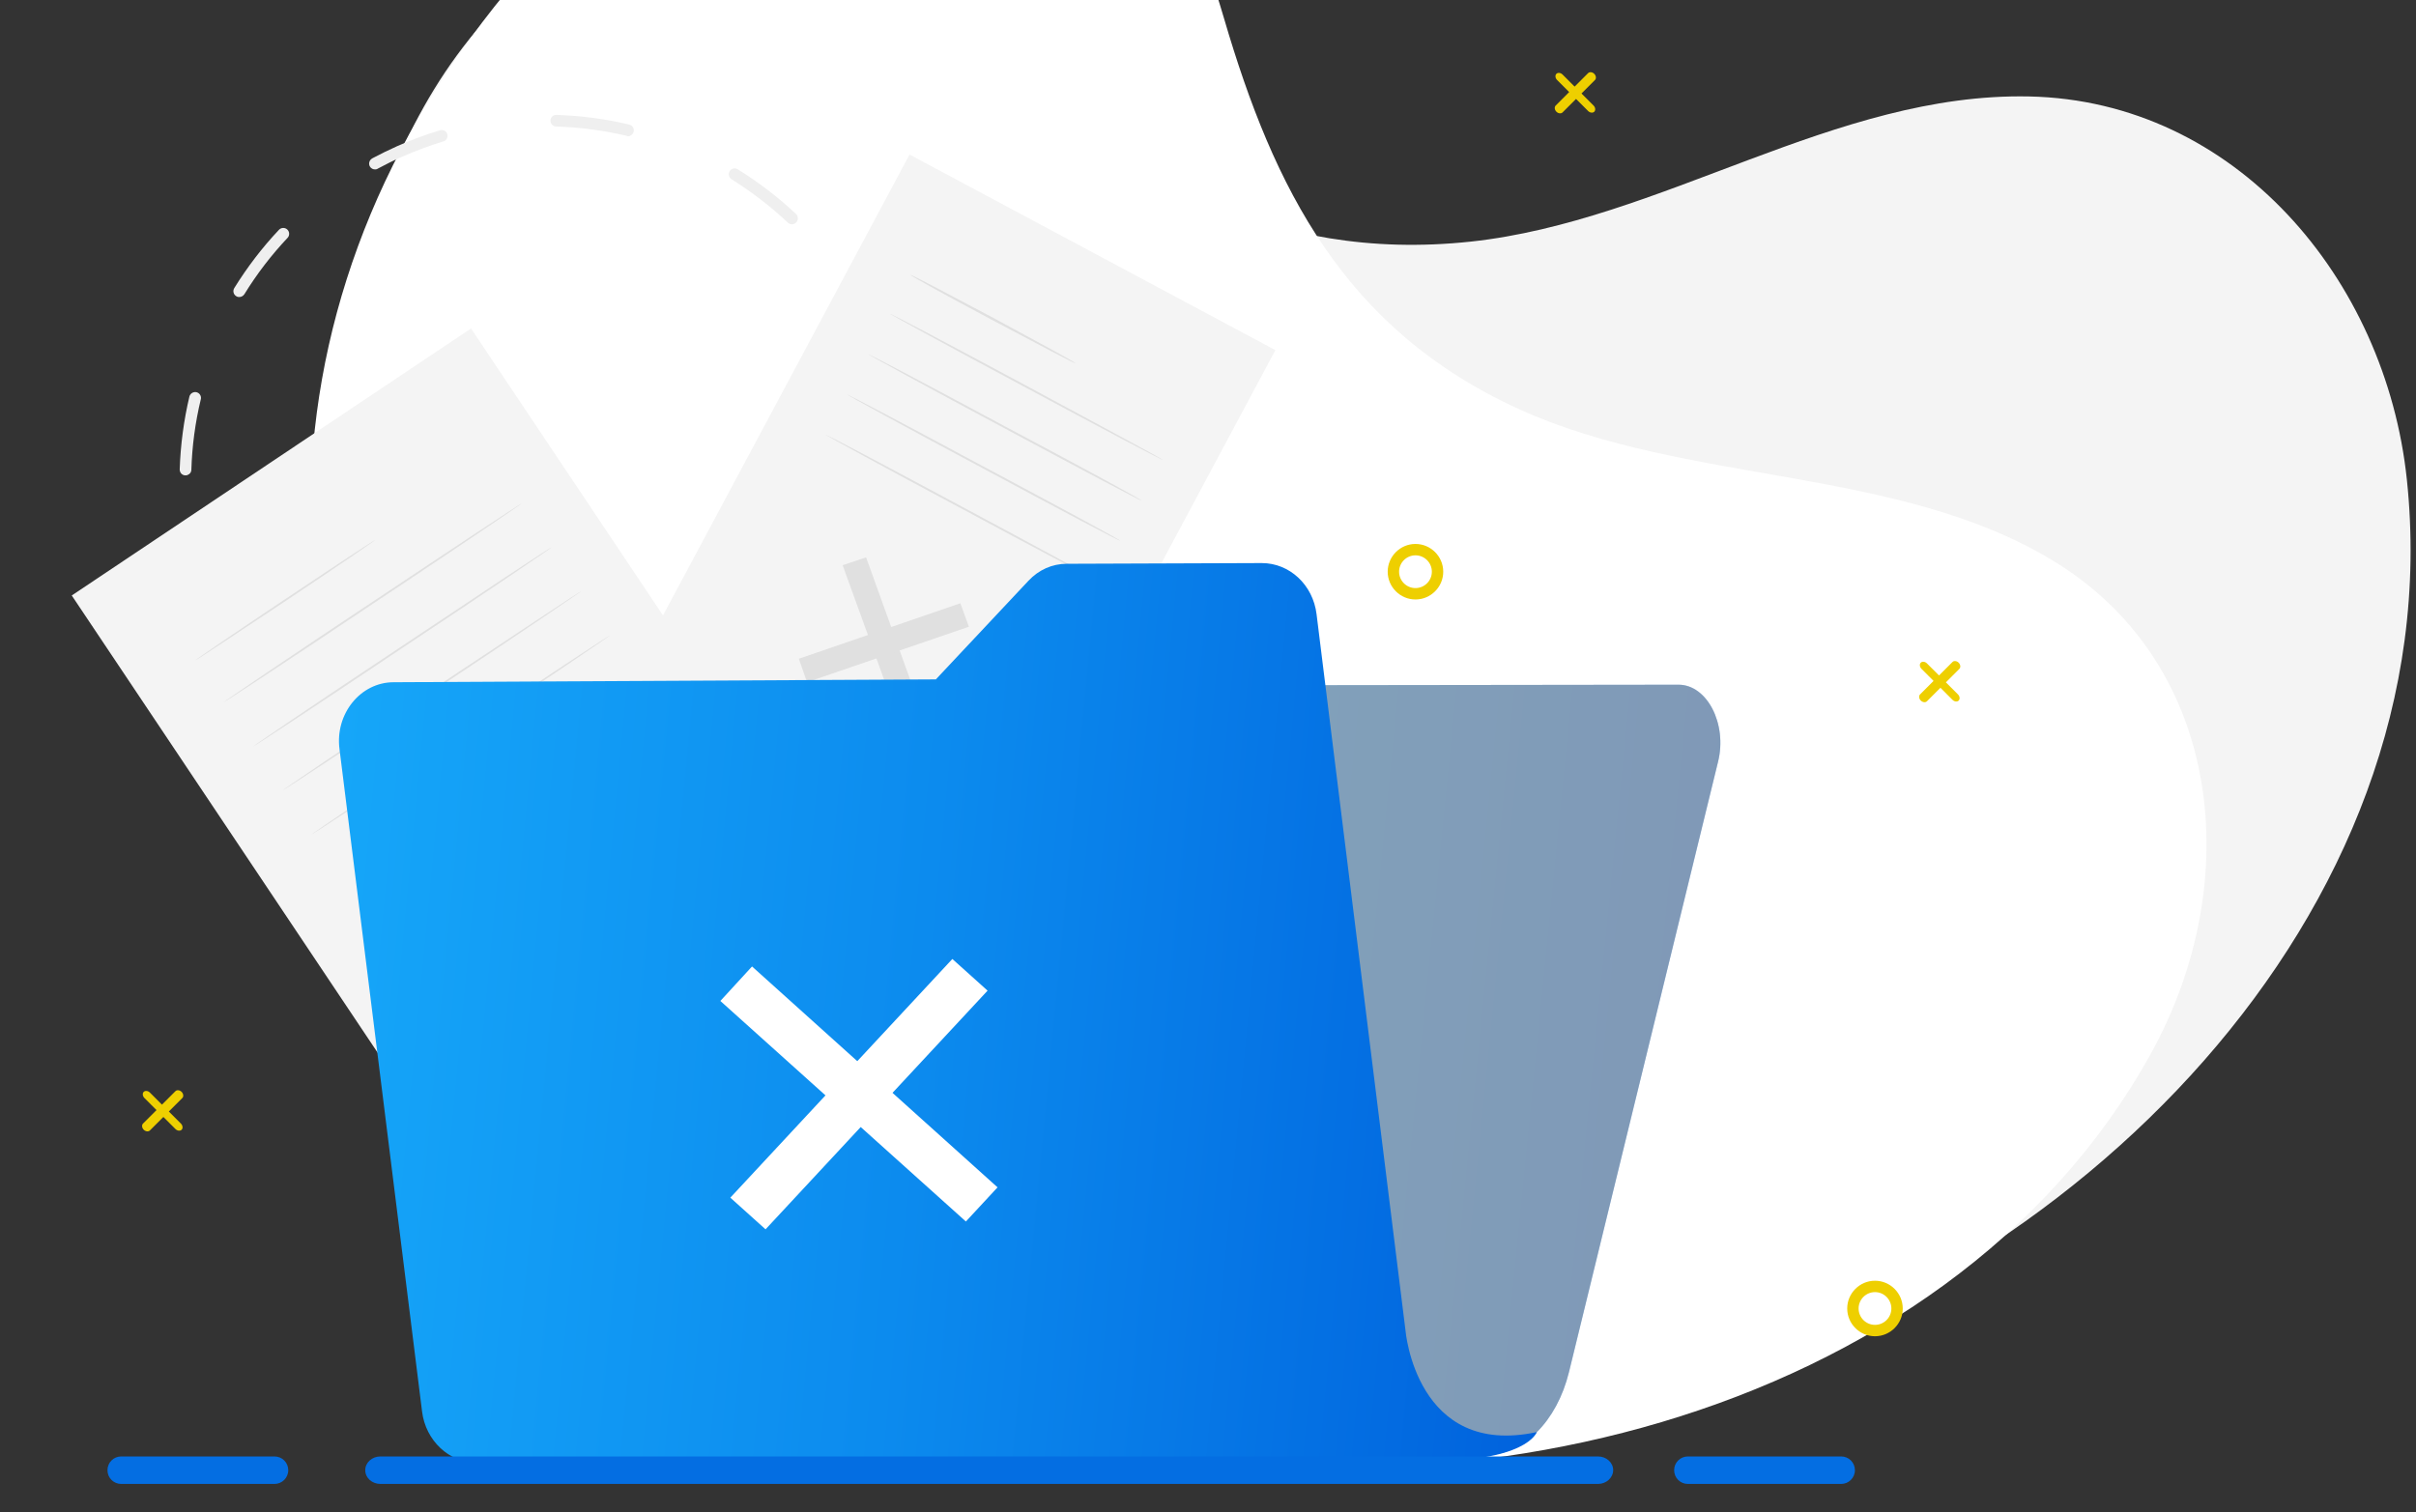 <svg width="484" height="303" fill="none" xmlns="http://www.w3.org/2000/svg"><rect width="100%" height="100%" fill="#333333" stroke="none"/><g clip-path="url(#a)"><path d="M482.168 96.084c-4.233-40.189-34.352-75.902-75.683-76.756-38.893-.81-73.545 24.975-111.892 29.092-40.196 4.295-69.57-13.462-98.542-38.086-24.984-21.225-56.219-41.11-87.814-16.573C73.974 20.37 64.481 72.063 67.803 112.218c3.266 39.585 20.319 75.905 47.276 103.532 53.751 55.046 142.758 81.071 219.394 62.169 79.302-19.509 156.919-94.223 147.695-181.835Z" fill="#F4F4F4"/><path d="M430.939 211.036c18.942-34.343 14.265-77.603-18.987-98.272-31.287-19.456-73.934-15.489-107.52-30.721-35.195-15.984-49.27-44.454-59.191-78.25-8.56-29.136-22.967-60.217-62.424-55.775-42.789 4.817-79.342 41.767-99.007 75.641C64.416 57.047 58.092 94.478 64.695 129.713c13.188 70.223 71.318 134.17 144.39 156.033 75.586 22.666 180.559.153 221.854-74.71Z" fill="#fff"/><path d="M71.854 156.615c-4.061-2.504-7.844-5.424-11.321-8.679-.473-.445-1.224-.417-1.669.056-.445.473-.417 1.224.056 1.669 3.56 3.365 7.51 6.397 11.682 8.984.195.139.445.195.695.167.139 0 .278-.028.417-.111.223-.084.389-.251.528-.445.167-.278.223-.584.139-.89-.083-.334-.25-.584-.528-.751ZM107.061 167.213c-4.756-.139-9.512-.779-14.13-1.891-.306-.084-.612-.028-.89.139-.278.167-.445.417-.528.723-.139.64.25 1.252.862 1.418 4.784 1.141 9.707 1.781 14.603 1.947h.111c.139 0 .278-.027.417-.111.418-.194.696-.584.696-1.029 0-.612-.501-1.168-1.141-1.196ZM88.965 28.302c.528-.25.807-.835.64-1.419-.083-.306-.306-.556-.556-.695-.278-.139-.584-.167-.89-.083-2.893.862-5.786 1.947-8.567 3.171-1.669.751-3.338 1.558-4.951 2.42l-.083.056c-.556.306-.779 1.029-.473 1.585.223.417.668.64 1.113.612.167 0 .334-.056.473-.139l.083-.056c1.558-.834 3.171-1.641 4.784-2.336 2.698-1.196 5.48-2.225 8.289-3.087.056.028.111 0 .139-.028ZM57.61 47.663c.445-.473.417-1.224-.056-1.669-.473-.445-1.224-.417-1.669.056-3.366 3.56-6.37 7.51-8.957 11.682-.334.556-.167 1.28.389 1.613.195.139.445.195.695.167.139 0 .278-.028.417-.111.223-.083.389-.25.528-.445 2.476-4.033 5.396-7.844 8.651-11.293ZM38.337 94.142c.139-4.756.779-9.513 1.891-14.13.084-.306.028-.612-.139-.89-.167-.278-.417-.445-.723-.528-.64-.139-1.252.25-1.419.862-1.141 4.784-1.78 9.707-1.947 14.603 0 .306.111.612.306.835.223.223.501.362.807.362h.111c.139 0 .278-.028.417-.111.417-.167.695-.556.695-1.001ZM46.706 129.801c-.835-1.558-1.641-3.171-2.337-4.784-1.196-2.698-2.225-5.508-3.087-8.317-.195-.612-.835-.974-1.474-.779-.612.195-.974.835-.779 1.474.862 2.921 1.947 5.814 3.199 8.595.751 1.669 1.558 3.338 2.42 4.951l.028.056c.223.417.668.64 1.113.612.139 0 .278-.028.417-.111.028 0 .056-.028.083-.028.556-.306.779-1.029.473-1.586l-.056-.083ZM125.851 27.302c.139 0 .278-.028.417-.111.334-.139.584-.445.668-.807.083-.306.028-.612-.139-.89-.167-.278-.417-.445-.723-.528-4.785-1.14-9.708-1.78-14.603-1.947-.64-.028-1.197.501-1.197 1.14-.027.64.501 1.196 1.141 1.196 4.756.139 9.513.779 14.13 1.864.084.084.195.084.306.084ZM142.781 158.84c-1.558.834-3.171 1.641-4.784 2.336-2.698 1.196-5.508 2.253-8.345 3.088-.612.195-.974.834-.779 1.446.084.306.278.557.556.696.195.111.418.139.612.139.084 0 .195-.028.279-.056 2.92-.89 5.813-1.947 8.622-3.199 1.669-.751 3.338-1.557 4.951-2.42l.028-.027c.557-.306.779-1.002.473-1.586-.334-.501-1.057-.723-1.613-.417ZM181.339 97.423c-.64-.028-1.196.501-1.224 1.14-.167 4.757-.779 9.513-1.891 14.131-.14.639.25 1.251.862 1.418.111.028.222.028.334.028.139 0 .278-.028.417-.111.334-.139.584-.445.667-.807 1.141-4.784 1.808-9.708 1.947-14.603.056-.64-.472-1.168-1.112-1.196ZM177.795 76.702c.195.111.418.139.612.139.084 0 .195-.028.279-.056.055-.028.083-.028.139-.056.528-.25.806-.835.639-1.419-.89-2.921-1.947-5.841-3.198-8.651-.751-1.669-1.558-3.338-2.42-4.951l-.056-.111c-.306-.556-1.029-.779-1.585-.473-.557.306-.779 1.029-.473 1.585l.055.111c.835 1.558 1.641 3.171 2.337 4.784 1.196 2.726 2.253 5.535 3.115 8.372.056.306.278.556.556.723ZM157.852 44.631c.25.223.556.334.862.306.139 0 .278-.028.418-.111.139-.056.278-.167.389-.278.445-.473.417-1.224-.056-1.669-3.56-3.366-7.51-6.37-11.682-8.957-.278-.167-.584-.223-.89-.139-.306.083-.557.25-.723.528-.167.278-.223.584-.139.89.083.306.25.556.528.723 4.033 2.531 7.844 5.452 11.293 8.706ZM171.156 133.333c-.557-.333-1.28-.167-1.614.39-2.503 4.061-5.424 7.844-8.678 11.293-.445.473-.417 1.224.056 1.669.25.222.556.334.862.306.139 0 .278-.028.417-.112.139-.055.278-.139.39-.278 3.365-3.56 6.397-7.51 8.984-11.682.306-.529.139-1.252-.417-1.586Z" fill="#EFEFEF"/><path d="M375.618 267.767c-3.06 0-5.563-2.504-5.563-5.563 0-3.06 2.503-5.563 5.563-5.563 3.059 0 5.563 2.503 5.563 5.563 0 3.059-2.504 5.563-5.563 5.563Zm0-8.846c-1.808 0-3.282 1.475-3.282 3.283 0 1.808 1.474 3.282 3.282 3.282s3.282-1.474 3.282-3.282-1.474-3.283-3.282-3.283ZM283.563 120.126c-3.06 0-5.563-2.503-5.563-5.563 0-3.06 2.503-5.563 5.563-5.563 3.06 0 5.563 2.503 5.563 5.563 0 3.06-2.503 5.563-5.563 5.563Zm0-8.845c-1.808 0-3.282 1.474-3.282 3.282s1.474 3.282 3.282 3.282 3.282-1.474 3.282-3.282-1.474-3.282-3.282-3.282ZM143.368 156.663c-3.06 0-5.563-2.503-5.563-5.563 0-3.06 2.503-5.563 5.563-5.563 3.059 0 5.563 2.503 5.563 5.563 0 3.06-2.504 5.563-5.563 5.563Zm0-8.845c-1.808 0-3.282 1.474-3.282 3.282s1.474 3.282 3.282 3.282 3.282-1.474 3.282-3.282-1.474-3.282-3.282-3.282ZM36.242 225.151l-2.419-2.419 2.701-2.701c.297-.297.232-.861-.142-1.235-.374-.374-.938-.439-1.235-.142l-2.701 2.701-2.419-2.419c-.374-.374-.938-.439-1.235-.142-.297.296-.232.861.142 1.234l2.419 2.42-2.701 2.7c-.297.297-.232.862.142 1.235.374.374.938.439 1.235.142l2.701-2.701 2.419 2.42c.374.373.938.438 1.235.142.297-.297.232-.861-.142-1.235ZM319.242 21.151l-2.419-2.419 2.701-2.701c.297-.297.232-.861-.142-1.235-.374-.374-.938-.439-1.235-.142l-2.701 2.701-2.419-2.419c-.374-.374-.938-.439-1.235-.142-.296.297-.231.861.142 1.235l2.42 2.419-2.701 2.701c-.297.297-.232.861.142 1.235.373.374.938.439 1.234.142l2.701-2.701 2.42 2.419c.373.374.938.439 1.234.142.297-.297.232-.861-.142-1.235ZM392.242 139.151l-2.419-2.419 2.701-2.701c.297-.297.232-.861-.142-1.235-.374-.374-.938-.439-1.235-.142l-2.701 2.701-2.419-2.419c-.374-.374-.938-.439-1.235-.142-.296.296-.231.861.142 1.234l2.42 2.42-2.701 2.7c-.297.297-.232.862.142 1.235.373.374.938.439 1.234.142l2.701-2.701 2.42 2.42c.373.373.938.438 1.234.142.297-.297.232-.862-.142-1.235Z" fill="#EECF00"/><path d="M230.153 99.317c-3.838 2.28-7.594 4.785-11.154 7.482-.473.361-.584 1.057-.222 1.53.222.278.556.445.917.445h.112c.194-.028.361-.084.5-.195 3.505-2.642 7.205-5.09 10.96-7.343.25-.139.417-.39.5-.668.084-.278.028-.584-.111-.834-.334-.556-1.001-.723-1.502-.417Z" fill="#EFEFEF"/><path d="M94.36 65.823 14.375 119.326l78.788 117.786 79.985-53.503L94.36 65.823Z" fill="#F4F4F4"/><path d="m131.817 178.049-.926 5.56-39.703-5.702.855-5.632 39.774 5.774Z" fill="#E0E0E0"/><path d="m111.796 157.951 5.703.856-6.273 39.132-5.703-.784 6.273-39.204ZM75.177 108.195c.071.071-7.984 5.56-17.891 12.189-9.979 6.629-18.034 11.975-18.105 11.904-.071-.071 7.983-5.56 17.891-12.189 9.908-6.629 18.034-11.975 18.105-11.904ZM104.539 100.853c.071.071-13.258 9.124-29.795 20.101-16.466 11.048-29.938 19.887-30.009 19.816-.071-.071 13.258-9.124 29.795-20.101 16.537-11.049 29.938-19.887 30.009-19.816ZM110.476 109.692c.072.071-13.258 9.124-29.795 20.101-16.466 11.049-29.938 19.887-30.009 19.816-.071-.071 13.258-9.124 29.795-20.101 16.537-11.048 29.938-19.958 30.009-19.816ZM116.43 118.459c.071.072-13.259 9.124-29.796 20.101-16.466 11.049-29.938 19.888-30.009 19.816-.071-.071 13.258-9.123 29.795-20.101 16.538-10.977 29.938-19.887 30.009-19.816ZM122.219 127.301c.071.071-13.259 9.124-29.796 20.101-16.466 11.049-29.938 19.887-30.009 19.816-.071-.071 13.258-9.124 29.795-20.101 16.538-11.048 29.938-19.887 30.009-19.816Z" fill="#E0E0E0"/><path d="m255.5 70.161-73.289-39.196-57.718 107.922 73.289 39.196L255.5 70.161Z" fill="#F4F4F4"/><path d="m185.27 144.337-4.633 1.568-11.832-32.646 4.704-1.569 11.761 32.647Z" fill="#E0E0E0"/><path d="m192.393 120.883 1.71 4.704-32.432 11.12-1.64-4.704 32.362-11.12ZM215.425 72.774c-.071.142-7.484-3.778-16.608-8.625-9.124-4.847-16.466-8.91-16.395-9.053.072-.142 7.485 3.778 16.609 8.625 9.124 4.918 16.466 8.91 16.394 9.053ZM232.986 92.158c-.072.143-12.332-6.344-27.443-14.47-15.112-8.055-27.301-14.755-27.301-14.826.071-.143 12.332 6.344 27.443 14.47 15.112 8.126 27.372 14.755 27.301 14.826ZM228.665 100.285c-.071.142-12.331-6.344-27.443-14.47-15.111-8.055-27.3-14.755-27.3-14.826.071-.142 12.331 6.344 27.443 14.47 15.183 8.055 27.371 14.683 27.3 14.826ZM224.384 108.341c-.071.142-12.332-6.344-27.443-14.47-15.111-8.055-27.3-14.755-27.3-14.826.071-.143 12.331 6.344 27.443 14.47 15.111 8.055 27.371 14.684 27.3 14.827ZM220.087 116.395c-.071.143-12.331-6.344-27.443-14.47-15.111-8.054-27.3-14.755-27.3-14.826.071-.143 12.331 6.344 27.443 14.47 15.182 8.126 27.371 14.755 27.3 14.826Z" fill="#E0E0E0"/><g opacity=".5"><path d="m157.934 145.834-25.233 129.588-3.279 16.964 168.222-.784c7.555-.071 14.256-6.771 16.679-16.679l29.867-122.317c1.853-7.556-2.21-15.397-7.912-15.397l-170.289.214c-3.778-.143-7.128 3.35-8.055 8.411Z" fill="url(#b)"/><path opacity=".5" d="m157.934 145.834-25.233 129.588-3.279 16.964 168.222-.784c7.555-.071 14.256-6.771 16.679-16.679l29.867-122.317c1.853-7.556-2.21-15.397-7.912-15.397l-170.289.214c-3.778-.143-7.128 3.35-8.055 8.411Z" fill="#000"/></g><path d="m281.571 266.654-17.82-143.559c-.713-5.916-5.418-10.264-10.978-10.264l-39.061.143c-2.923 0-5.631 1.211-7.699 3.421l-18.532 19.745-108.632.57c-6.629 0-11.761 6.344-10.835 13.401l16.537 132.724c.713 5.845 5.417 10.264 10.906 10.264l189.32-.356c21.099.427 23.095-5.774 23.095-5.774-24.164 5.203-26.302-20.315-26.302-20.315Z" fill="url(#c)"/><path d="m199.84 237.928-6.344 6.843-49.184-44.194 6.344-6.914 49.184 44.265Z" fill="#fff"/><path d="m190.785 192.166 7.057 6.344-44.479 47.829-7.057-6.344 44.479-47.829Z" fill="#fff"/><path d="M54.993 297.362H24.285c-1.53 0-2.754-1.224-2.754-2.754s1.224-2.754 2.754-2.754H54.993c1.53 0 2.754 1.224 2.754 2.754s-1.252 2.754-2.754 2.754ZM320.125 297.362H76.219c-1.693 0-3.047-1.224-3.047-2.754s1.354-2.754 3.047-2.754H320.125c1.693 0 3.047 1.224 3.047 2.754-.031 1.53-1.385 2.754-3.047 2.754ZM368.845 297.362h-30.709c-1.529 0-2.753-1.224-2.753-2.754s1.224-2.754 2.753-2.754h30.709c1.529 0 2.753 1.224 2.753 2.754s-1.251 2.754-2.753 2.754Z" fill="#046EE2"/></g><defs><linearGradient id="b" x1="344.643" y1="292.386" x2="116.267" y2="269.714" gradientUnits="userSpaceOnUse"><stop stop-color="#0062DD"/><stop offset=".516" stop-color="#0C8BEE"/><stop offset="1" stop-color="#16A7F9"/></linearGradient><linearGradient id="c" x1="307.873" y1="293.099" x2="53.043" y2="268.818" gradientUnits="userSpaceOnUse"><stop stop-color="#0062DD"/><stop offset=".516" stop-color="#0C8BEE"/><stop offset="1" stop-color="#16A7F9"/></linearGradient><clipPath id="a"><path fill="#fff" d="M0 0h484v303H0z"/></clipPath></defs></svg>